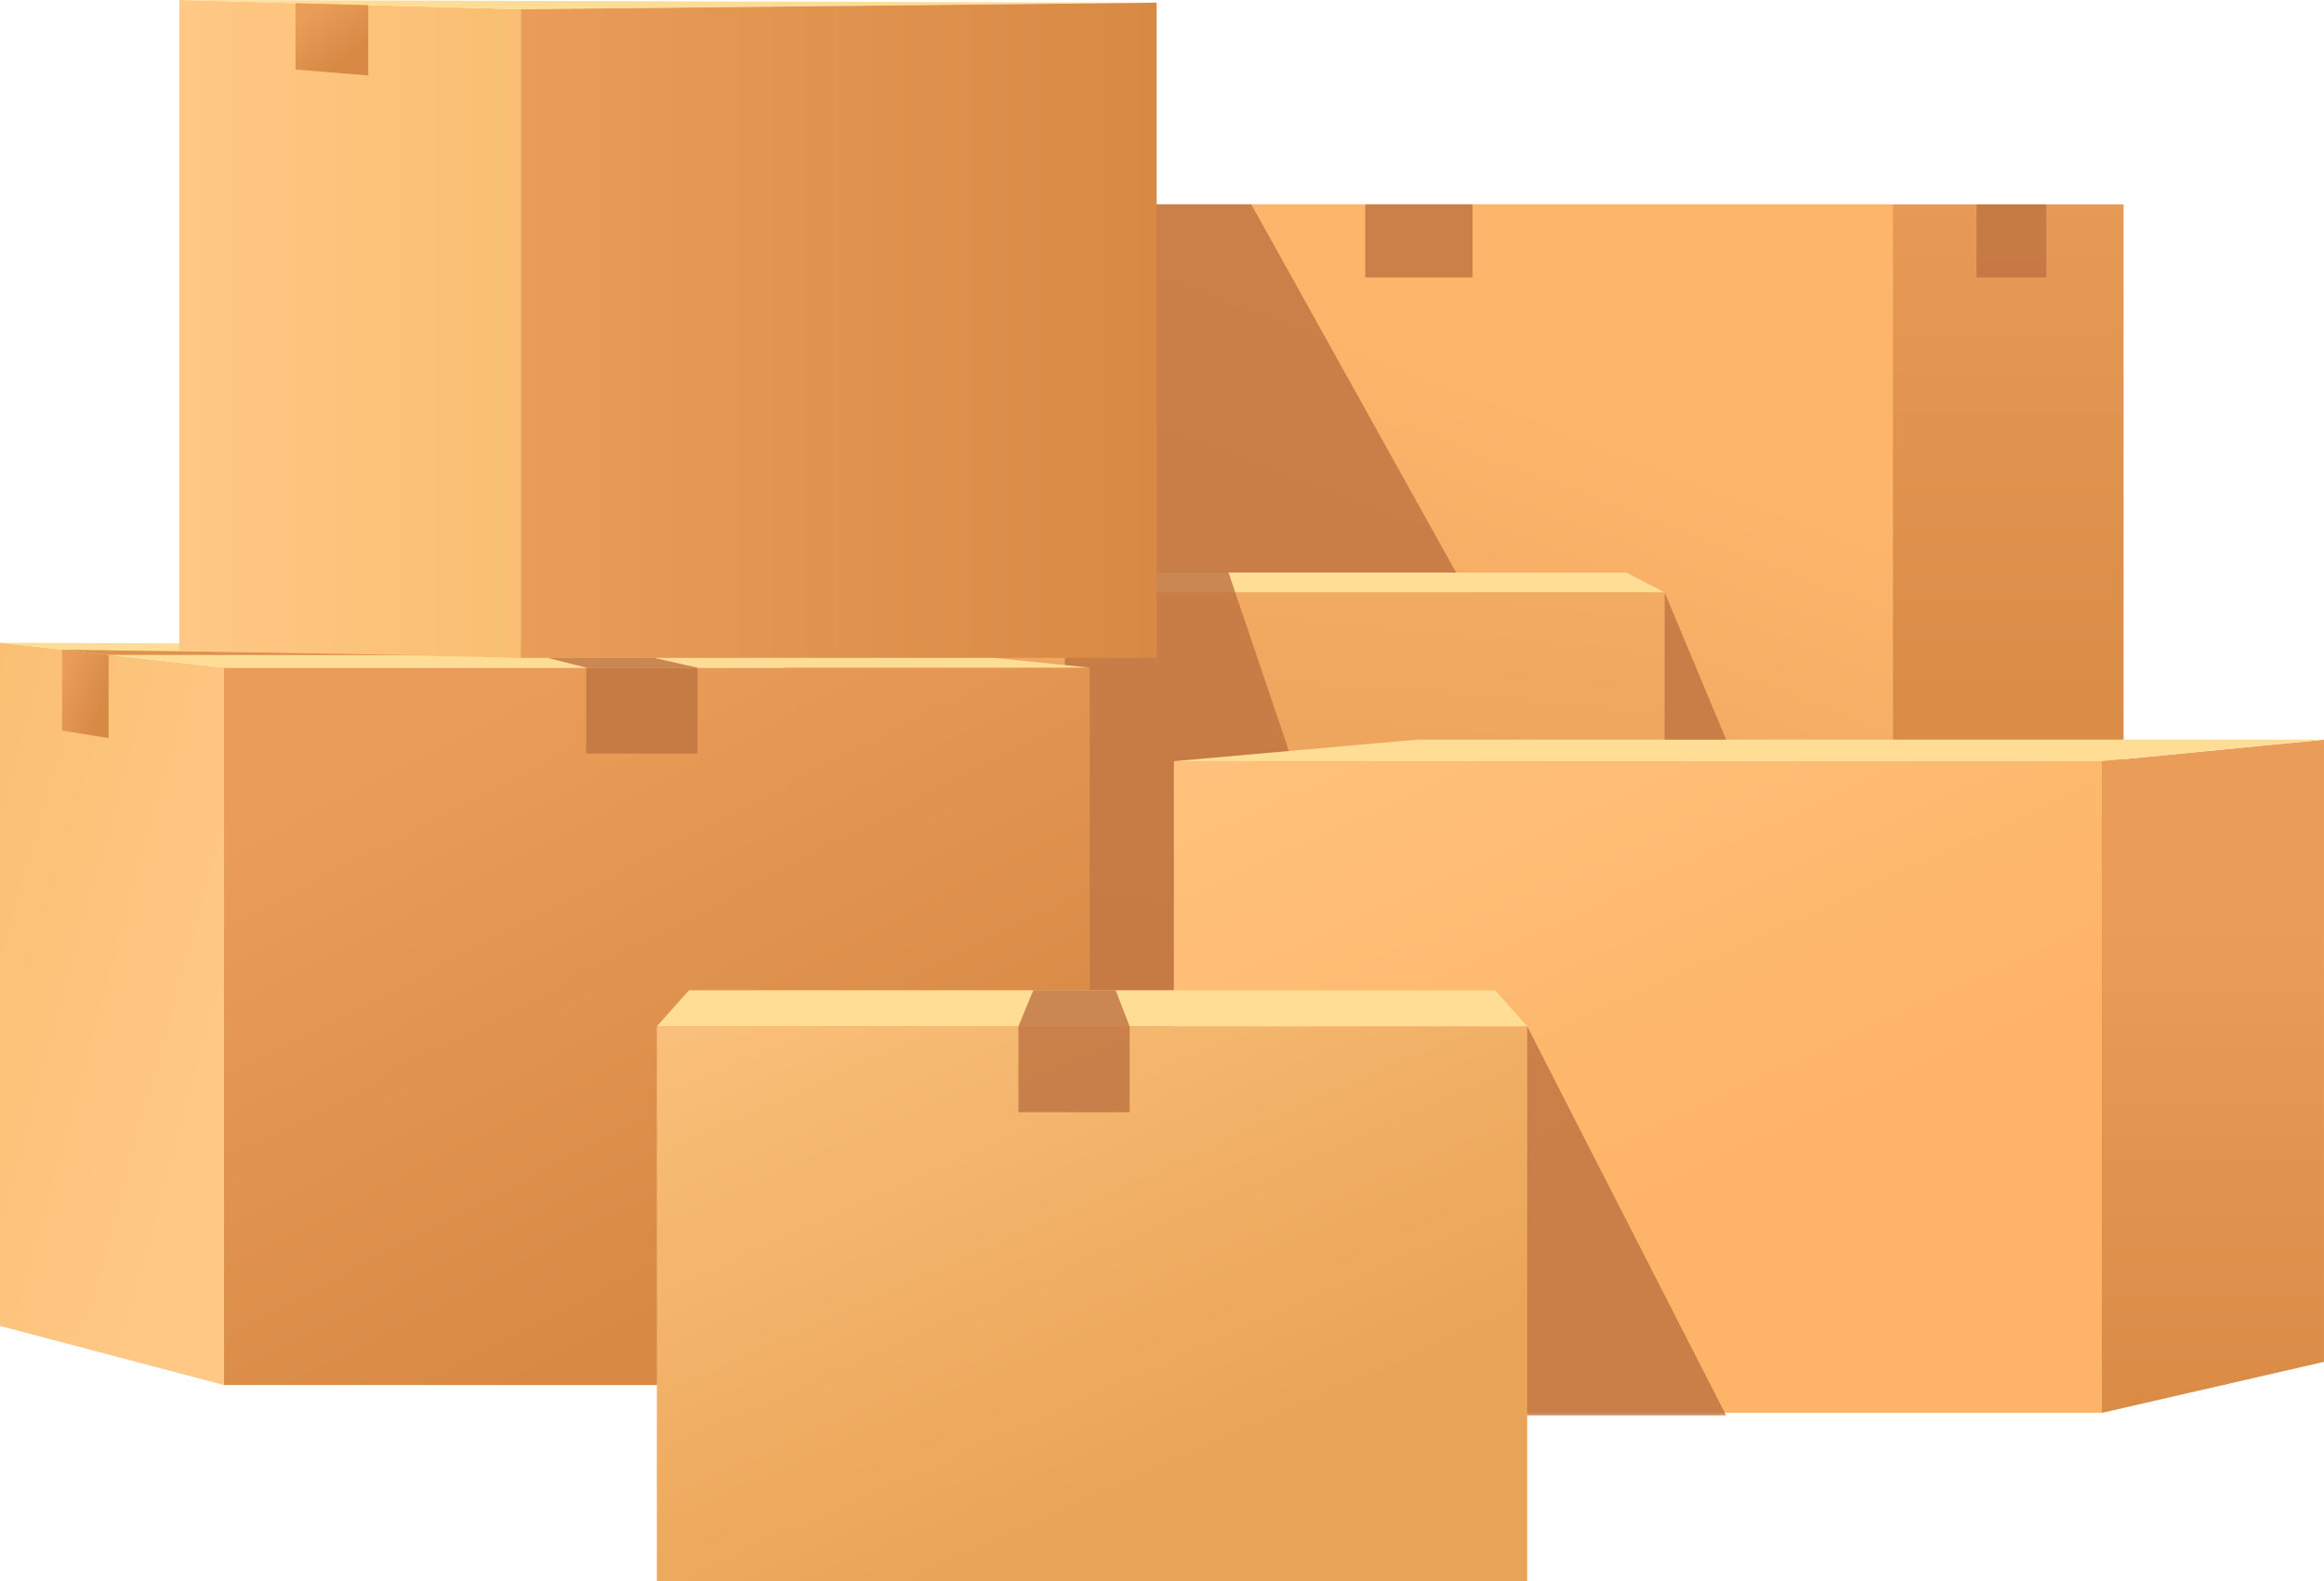 <svg xmlns="http://www.w3.org/2000/svg" xmlns:xlink="http://www.w3.org/1999/xlink" width="97.72" height="66.5" viewBox="0 0 97.72 66.5">
  <defs>
    <linearGradient id="linear-gradient" x1="0.5" y1="-0.1" x2="0.5" y2="0.525" gradientUnits="objectBoundingBox">
      <stop offset="0" stop-color="#e99d58"/>
      <stop offset="1" stop-color="#d88a45"/>
    </linearGradient>
    <linearGradient id="linear-gradient-2" x1="0.606" y1="0.167" x2="0.453" y2="0.649" gradientUnits="objectBoundingBox">
      <stop offset="0" stop-color="#fdb56c"/>
      <stop offset="1" stop-color="#e8a059"/>
    </linearGradient>
    <linearGradient id="linear-gradient-3" x1="0.6" y1="-0.457" x2="0.507" y2="0.43" xlink:href="#linear-gradient-2"/>
    <linearGradient id="linear-gradient-4" x1="0.138" y1="-0.06" x2="0.585" y2="0.631" gradientUnits="objectBoundingBox">
      <stop offset="0" stop-color="#ffc17b"/>
      <stop offset="1" stop-color="#feb468"/>
    </linearGradient>
    <linearGradient id="linear-gradient-5" x1="0.241" y1="0.09" x2="0.685" y2="0.792" xlink:href="#linear-gradient"/>
    <linearGradient id="linear-gradient-6" x1="0.802" y1="0.749" x2="-0.129" y2="-0.089" gradientUnits="objectBoundingBox">
      <stop offset="0" stop-color="#ffc885"/>
      <stop offset="1" stop-color="#f9be71"/>
    </linearGradient>
    <linearGradient id="linear-gradient-7" x1="0" y1="0.5" x2="1" y2="0.5" xlink:href="#linear-gradient-6"/>
    <linearGradient id="linear-gradient-8" x1="-0.078" y1="-0.323" x2="0.676" y2="0.75" gradientUnits="objectBoundingBox">
      <stop offset="0" stop-color="#ffc885"/>
      <stop offset="1" stop-color="#eaa457"/>
    </linearGradient>
    <linearGradient id="linear-gradient-9" y1="0.273" y2="1.061" xlink:href="#linear-gradient"/>
    <linearGradient id="linear-gradient-10" x1="0" y1="0.5" x2="1" y2="0.5" xlink:href="#linear-gradient"/>
    <linearGradient id="linear-gradient-11" x1="0.079" y1="0.196" x2="0.821" y2="0.708" xlink:href="#linear-gradient"/>
    <linearGradient id="linear-gradient-12" x1="0.373" y1="-10.125" x2="0.59" y2="8.061" xlink:href="#linear-gradient"/>
    <linearGradient id="linear-gradient-13" x1="0.227" y1="0.113" x2="0.717" y2="0.758" xlink:href="#linear-gradient"/>
  </defs>
  <g id="Group_11323" data-name="Group 11323" transform="translate(-5015.106 -2046.679)">
    <rect id="Rectangle_6544" data-name="Rectangle 6544" width="40.846" height="48.936" transform="translate(5063.553 2055.274)" fill="url(#linear-gradient)"/>
    <rect id="Rectangle_6545" data-name="Rectangle 6545" width="40.846" height="48.936" transform="translate(5053.855 2055.274)" fill="url(#linear-gradient-2)"/>
    <rect id="Rectangle_6546" data-name="Rectangle 6546" width="37.036" height="32.516" transform="translate(5048.063 2071.584)" fill="url(#linear-gradient-3)"/>
    <path id="Path_17431" data-name="Path 17431" d="M5759.445,2564.26l-1.609-.827h-33.318l-2.109.827Z" transform="translate(-674.347 -492.675)" fill="#ffdd94"/>
    <path id="Path_17432" data-name="Path 17432" d="M5983.137,2563.433l12,35.443h-18.876v-35.443Z" transform="translate(-916.374 -492.675)" fill="#be7240" opacity="0.8"/>
    <rect id="Rectangle_6547" data-name="Rectangle 6547" width="39.021" height="27.401" transform="translate(5064.465 2078.691)" fill="url(#linear-gradient-4)"/>
    <rect id="Rectangle_6548" data-name="Rectangle 6548" width="36.399" height="30.169" transform="translate(5024.526 2074.756)" fill="url(#linear-gradient-5)"/>
    <path id="Path_17433" data-name="Path 17433" d="M5024.526,2627.816l-9.42-1.048V2655.5l9.42,2.485Z" transform="translate(0 -553.059)" fill="url(#linear-gradient-6)"/>
    <path id="Path_17434" data-name="Path 17434" d="M5015.106,2626.768l36.926.138,8.893.909h-36.4Z" transform="translate(0 -553.059)" fill="#ffdd94"/>
    <path id="Path_17435" data-name="Path 17435" d="M5176.93,2074.038l14.356.307v-27.278l-14.356-.387Z" transform="translate(-154.283)" fill="url(#linear-gradient-7)"/>
    <path id="Path_17436" data-name="Path 17436" d="M5176.93,2046.68l14.356.387,26.739-.277-40.97-.111Z" transform="translate(-154.283)" fill="#ffdd94"/>
    <rect id="Rectangle_6549" data-name="Rectangle 6549" width="36.595" height="23.338" transform="translate(5042.726 2089.841)" fill="url(#linear-gradient-8)"/>
    <path id="Path_17437" data-name="Path 17437" d="M5607.867,2941.942h36.6l-1.348-1.517h-33.9Z" transform="translate(-565.142 -852.101)" fill="#ffdd94"/>
    <path id="Path_17438" data-name="Path 17438" d="M6911.918,2742.5l9.339-2.145v-26.165l-9.339.909Z" transform="translate(-1808.432 -636.403)" fill="url(#linear-gradient-9)"/>
    <path id="Path_17439" data-name="Path 17439" d="M6122.81,2714.185h-38.115l-10.245.909h39.021Z" transform="translate(-1009.984 -636.403)" fill="#ffdd94"/>
    <path id="Path_17440" data-name="Path 17440" d="M6056.19,2231.133l8.612,15.483h-12.918v-15.483Z" transform="translate(-988.47 -175.859)" fill="#be7240" opacity="0.8"/>
    <path id="Path_17441" data-name="Path 17441" d="M5485.035,2049.333l26.739-.277v27.555h-26.739Z" transform="translate(-448.032 -2.265)" fill="url(#linear-gradient-10)"/>
    <path id="Path_17442" data-name="Path 17442" d="M6393.276,2972.988l8.365,16.361h-8.365Z" transform="translate(-1313.955 -883.148)" fill="#be7240" opacity="0.8"/>
    <path id="Path_17443" data-name="Path 17443" d="M6517.271,2581.174l2.588,6.2h-2.588Z" transform="translate(-1432.172 -509.59)" fill="#be7240" opacity="0.8"/>
    <rect id="Rectangle_6550" data-name="Rectangle 6550" width="4.676" height="3.612" transform="translate(5057.929 2089.841)" fill="#be7240" opacity="0.8"/>
    <rect id="Rectangle_6551" data-name="Rectangle 6551" width="4.676" height="3.612" transform="translate(5039.755 2074.756)" fill="#be7240" opacity="0.8"/>
    <path id="Path_17444" data-name="Path 17444" d="M5938.839,2941.942h-4.676l.627-1.517h3.462Z" transform="translate(-876.234 -852.101)" fill="#be7240" opacity="0.8"/>
    <path id="Path_17445" data-name="Path 17445" d="M5510.7,2640.842l-1.633-.411h4.479l1.83.411Z" transform="translate(-470.945 -566.086)" fill="#be7240" opacity="0.8"/>
    <path id="Path_17446" data-name="Path 17446" d="M5071.119,2633v3.4l1.957.32v-3.5Z" transform="translate(-53.403 -558.998)" fill="url(#linear-gradient-11)"/>
    <path id="Path_17447" data-name="Path 17447" d="M5071.119,2633l8.766.121,6.168.112-12.978-.016Z" transform="translate(-53.403 -558.998)" fill="url(#linear-gradient-12)"/>
    <path id="Path_17448" data-name="Path 17448" d="M5284.852,2052.551l-3.057-.248v-2.792l3.057.082Z" transform="translate(-254.262 -2.699)" fill="url(#linear-gradient-13)"/>
    <rect id="Rectangle_6552" data-name="Rectangle 6552" width="4.513" height="3.073" transform="translate(5072.512 2055.274)" fill="#be7240" opacity="0.8"/>
    <rect id="Rectangle_6553" data-name="Rectangle 6553" width="2.931" height="3.073" transform="translate(5098.216 2055.274)" fill="#be7240" opacity="0.8"/>
  </g>
</svg>
